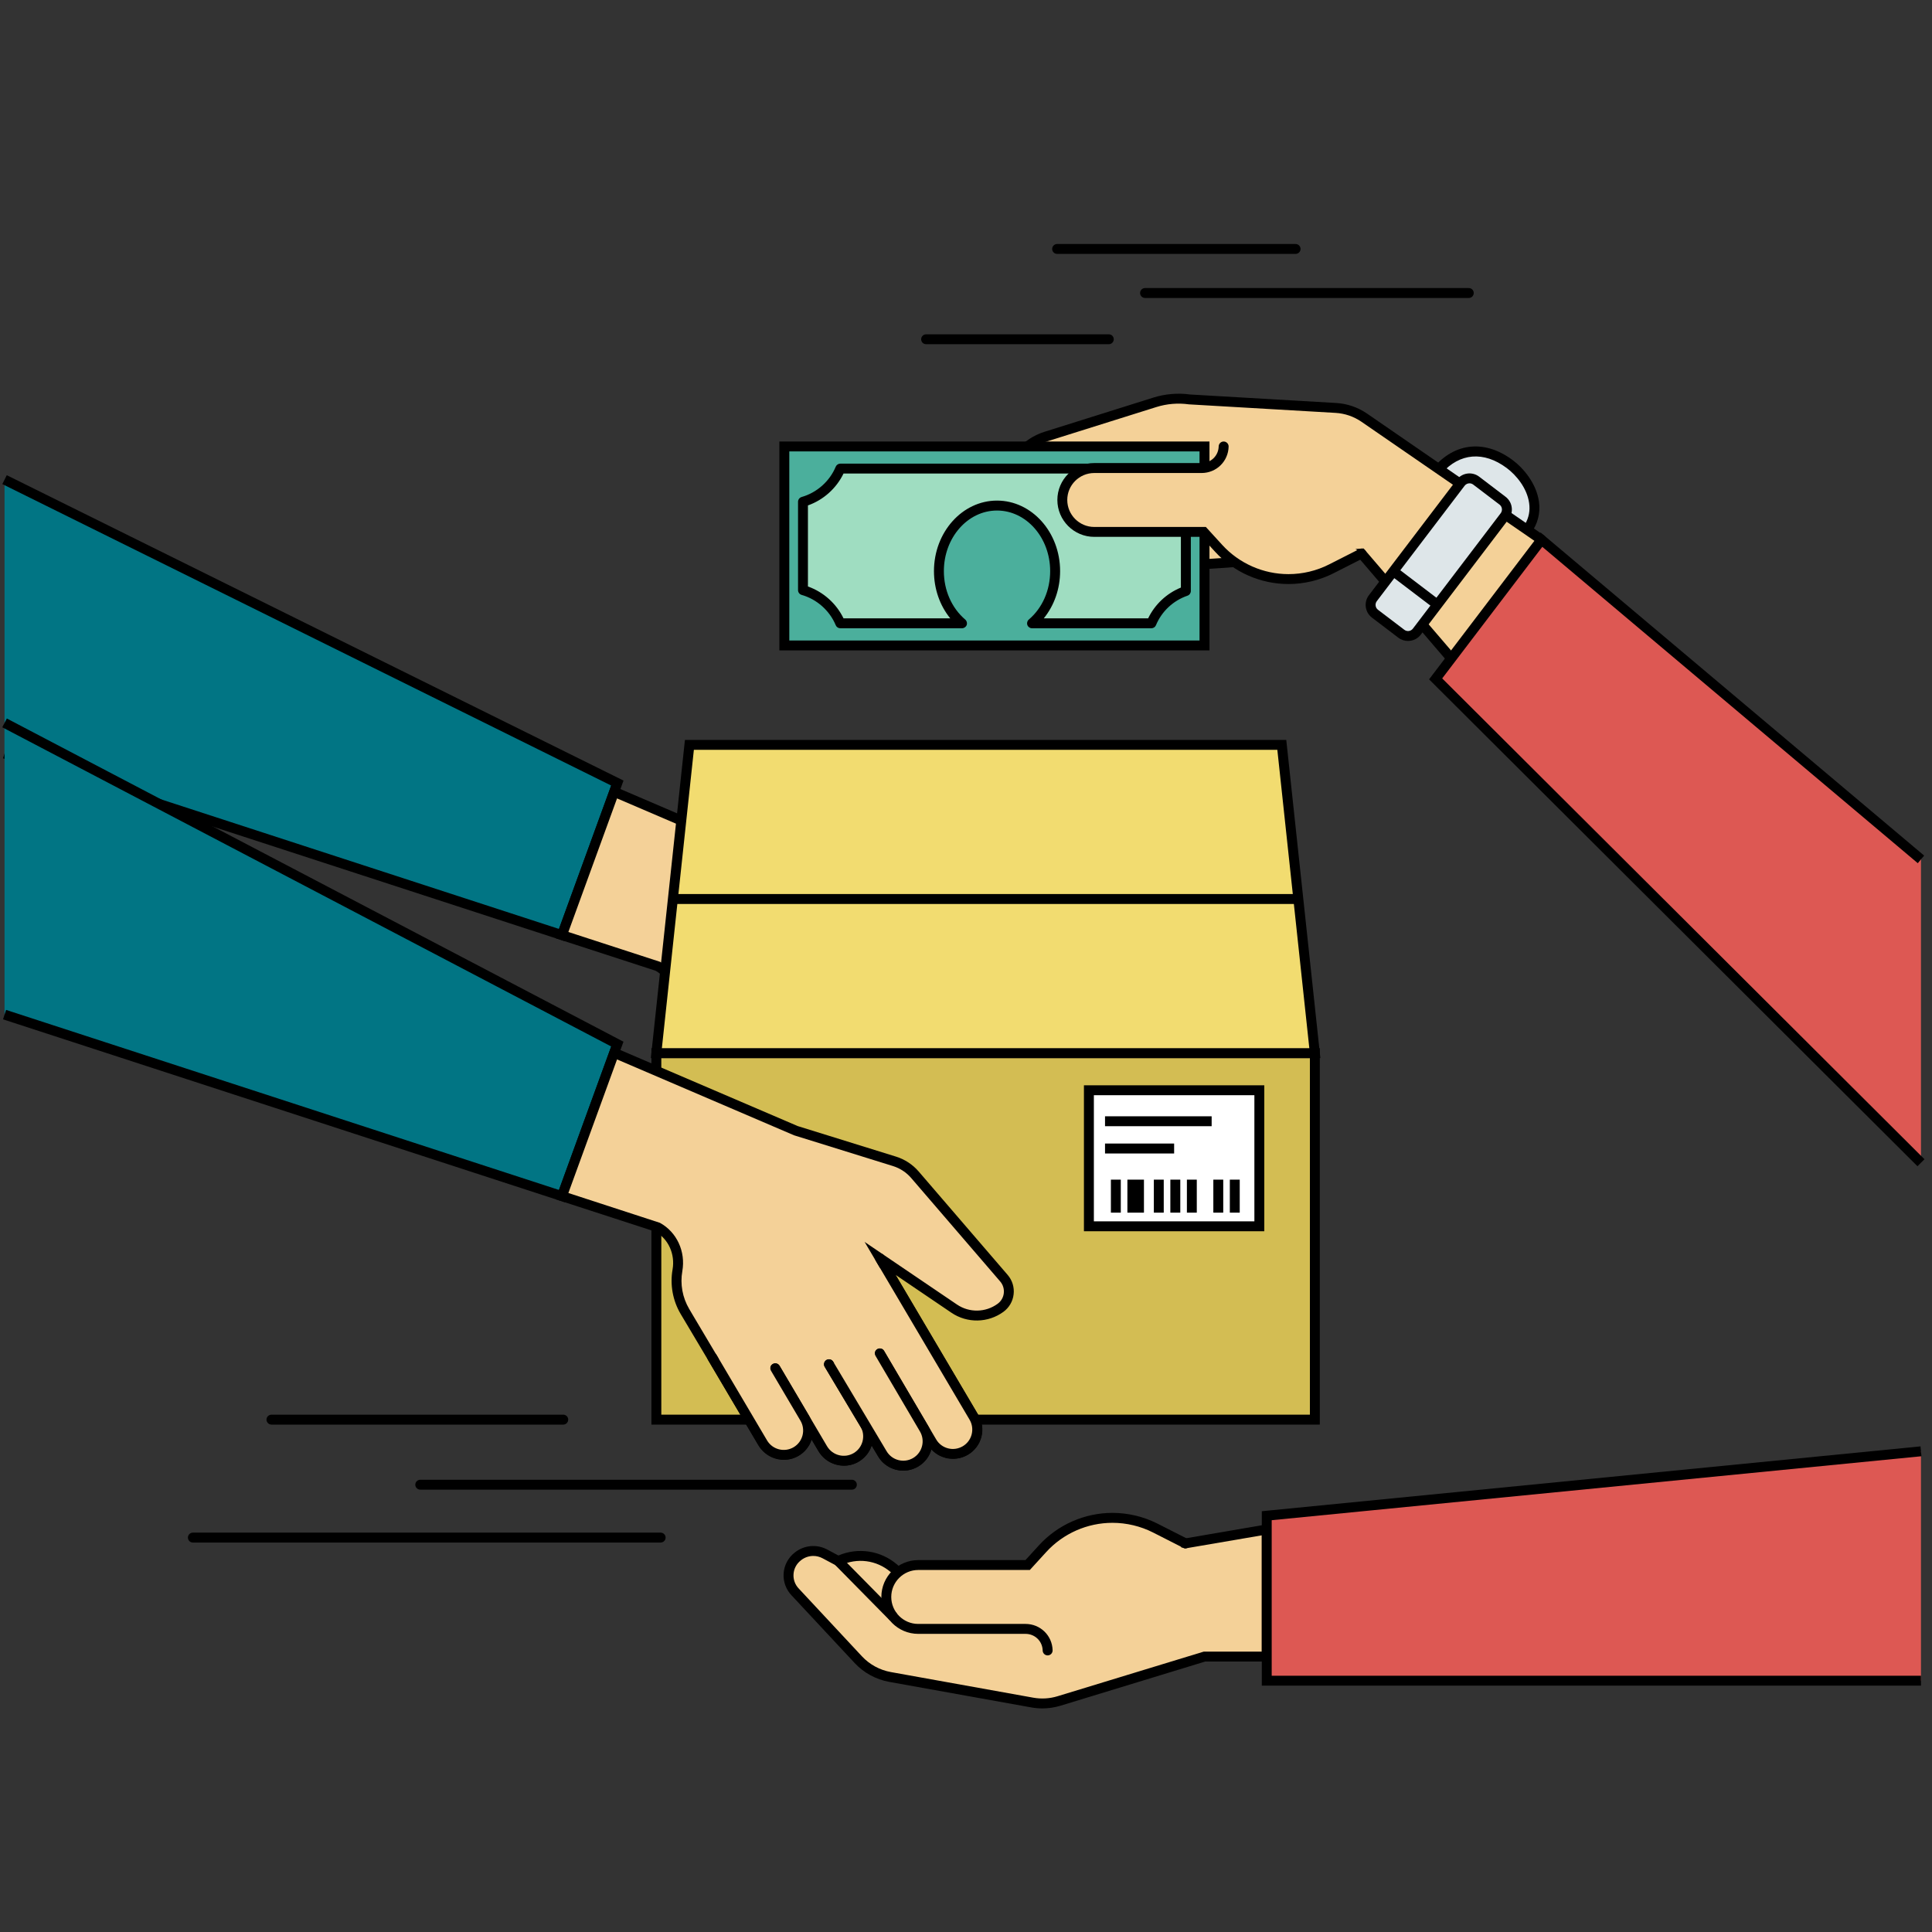 <svg version="1.2" preserveAspectRatio="xMidYMid meet" height="250" viewBox="0 0 187.5 187.5" zoomAndPan="magnify" width="250" xmlns:xlink="http://www.w3.org/1999/xlink" xmlns="http://www.w3.org/2000/svg"><rect x="0" y="0" width="187.5" height="187.5" fill="#333333" stroke="none"/><defs><clipPath id="b4def9bd0e"><path d="M 76 148 L 123 148 L 123 165.801 L 76 165.801 Z M 76 148"></path></clipPath><clipPath id="4db7b26580"><path d="M 76 147.777 L 123.676 147.777 L 123.676 165.801 L 76 165.801 Z M 76 147.777"></path></clipPath><clipPath id="6d5c2de663"><path d="M 138.426 51.578 L 186.77 51.578 L 186.77 113.465 L 138.426 113.465 Z M 138.426 51.578"></path></clipPath><clipPath id="57c76491c7"><path d="M 102 23.68 L 127 23.68 L 127 25 L 102 25 Z M 102 23.68"></path></clipPath></defs><g id="1df5533592"><g clip-path="url(#b4def9bd0e)" clip-rule="nonzero"><path d="M 122.938 148.43 L 115.047 149.785 L 110.598 148.43 L 90.492 155.422 L 86.746 152.199 C 85.25 150.91 83.129 150.633 81.352 151.496 C 81.352 151.496 80.699 151.152 80.043 150.801 C 79.215 150.359 78.211 150.445 77.461 151.027 L 77.422 151.055 C 76.332 151.906 76.215 153.516 77.18 154.508 L 83.301 161.074 C 84.117 161.949 85.195 162.535 86.371 162.75 L 100.184 165.234 C 101.051 165.387 101.941 165.336 102.781 165.078 L 116.898 160.77 L 122.938 160.77 L 122.938 148.43" style="stroke:none;fill-rule:nonzero;fill:#f4d198;fill-opacity:1;"></path></g><g clip-path="url(#4db7b26580)" clip-rule="nonzero"><path d="M 78.93 151.004 C 78.516 151.004 78.098 151.141 77.758 151.406 L 77.719 151.438 C 77.305 151.758 77.047 152.242 77.012 152.762 C 76.973 153.285 77.16 153.797 77.523 154.172 L 83.652 160.746 C 84.391 161.539 85.387 162.082 86.457 162.273 L 100.27 164.758 C 101.059 164.902 101.875 164.852 102.641 164.617 L 116.824 160.289 L 122.457 160.289 L 122.457 149.004 L 115.016 150.277 L 110.605 148.938 L 90.387 155.969 L 86.434 152.566 C 85.078 151.398 83.168 151.152 81.559 151.93 L 81.34 152.035 L 79.816 151.223 C 79.539 151.078 79.234 151.004 78.93 151.004 Z M 101.16 165.801 C 100.805 165.801 100.449 165.77 100.098 165.707 L 86.285 163.223 C 85.016 162.992 83.828 162.348 82.949 161.402 L 76.828 154.836 C 76.281 154.27 75.996 153.488 76.051 152.695 C 76.105 151.902 76.5 151.164 77.129 150.676 L 77.168 150.645 C 78.059 149.953 79.277 149.848 80.27 150.375 L 81.367 150.961 C 83.27 150.145 85.48 150.477 87.062 151.836 L 90.594 154.875 L 110.586 147.926 L 115.078 149.293 L 123.418 147.859 L 123.418 161.25 L 116.969 161.25 L 102.922 165.539 C 102.352 165.711 101.758 165.801 101.16 165.801" style="stroke:none;fill-rule:nonzero;fill:#000000;fill-opacity:1;"></path></g><path d="M 101.672 160.176 C 101.645 159.012 100.695 158.082 99.527 158.082 L 89.113 158.082 C 87.402 158.082 86.016 156.695 86.016 154.984 C 86.016 153.273 87.402 151.887 89.113 151.887 L 99.73 151.887 L 101.184 150.297 C 102.922 148.391 105.387 147.305 107.965 147.305 C 109.41 147.305 110.836 147.648 112.125 148.301 L 115.047 149.785" style="stroke:none;fill-rule:nonzero;fill:#f4d198;fill-opacity:1;"></path><path d="M 101.672 160.656 C 101.414 160.656 101.199 160.449 101.191 160.188 C 101.172 159.277 100.441 158.566 99.527 158.566 L 89.113 158.566 C 87.141 158.566 85.535 156.957 85.535 154.984 C 85.535 153.012 87.141 151.406 89.113 151.406 L 99.52 151.406 L 100.828 149.973 C 102.652 147.973 105.258 146.824 107.965 146.824 C 109.48 146.824 110.992 147.188 112.34 147.871 L 115.266 149.355 C 115.504 149.477 115.598 149.766 115.477 150.004 C 115.355 150.238 115.066 150.336 114.828 150.215 L 111.906 148.73 C 110.691 148.113 109.328 147.789 107.965 147.789 C 105.523 147.789 103.184 148.82 101.535 150.625 L 99.945 152.367 L 89.113 152.367 C 87.672 152.367 86.496 153.543 86.496 154.984 C 86.496 156.43 87.672 157.602 89.113 157.602 L 99.527 157.602 C 100.969 157.602 102.121 158.73 102.156 160.164 C 102.16 160.43 101.949 160.652 101.684 160.656 C 101.68 160.656 101.676 160.656 101.672 160.656" style="stroke:none;fill-rule:nonzero;fill:#000000;fill-opacity:1;"></path><path d="M 0.441 73.137 L 54.539 90.75 L 59.914 75.996 L 0.441 46.551" style="stroke:none;fill-rule:nonzero;fill:#017584;fill-opacity:1;"></path><path d="M 54.832 91.352 L 0.293 73.594 L 0.59 72.68 L 54.246 90.152 L 59.312 76.234 L 0.227 46.98 L 0.656 46.117 L 60.512 75.754 L 54.832 91.352" style="stroke:none;fill-rule:nonzero;fill:#000000;fill-opacity:1;"></path><path d="M 94.535 112.242 L 85.414 96.793 L 92.605 101.668 C 93.969 102.594 95.766 102.562 97.098 101.59 C 98.027 100.914 98.18 99.586 97.43 98.715 L 88.793 88.672 C 88.266 88.066 87.582 87.617 86.816 87.379 L 77.25 84.402 L 59.605 76.84 L 54.539 90.75 L 63.816 93.762 C 65.309 94.586 66.043 96.273 65.746 97.949 C 65.508 99.297 65.746 100.711 66.469 101.938 L 66.777 102.461 L 69.293 106.684 L 70.781 109.203 L 73.977 114.617 C 74.633 115.73 76.066 116.195 77.199 115.57 C 78.375 114.926 78.773 113.441 78.098 112.297 L 79.809 115.195 C 80.449 116.277 81.82 116.75 82.945 116.184 C 84.105 115.602 84.559 114.223 84.039 113.09 L 85.625 115.746 C 86.289 116.871 87.738 117.246 88.863 116.582 C 89.984 115.918 90.359 114.469 89.695 113.344 L 90.418 114.566 C 91.078 115.688 92.547 116.078 93.68 115.441 C 94.809 114.801 95.195 113.359 94.535 112.242" style="stroke:none;fill-rule:nonzero;fill:#f4d198;fill-opacity:1;"></path><path d="M 84.453 112.84 L 86.039 115.5 C 86.566 116.398 87.723 116.695 88.617 116.168 C 89.512 115.641 89.809 114.484 89.281 113.59 L 90.109 113.098 L 90.832 114.324 C 91.363 115.223 92.531 115.535 93.441 115.02 C 93.875 114.777 94.184 114.375 94.312 113.895 C 94.441 113.414 94.375 112.914 94.117 112.484 L 83.91 95.191 L 92.875 101.27 C 94.066 102.078 95.652 102.055 96.816 101.203 C 97.156 100.953 97.371 100.59 97.418 100.172 C 97.465 99.754 97.34 99.348 97.066 99.031 L 88.426 88.988 C 87.961 88.445 87.355 88.047 86.672 87.836 L 77.062 84.848 L 59.883 77.484 L 55.16 90.449 L 64.047 93.34 C 65.684 94.242 66.555 96.129 66.219 98.035 C 65.996 99.293 66.234 100.594 66.883 101.695 L 67.191 102.219 L 71.195 108.957 L 74.391 114.371 C 74.93 115.285 76.086 115.637 76.969 115.148 C 77.422 114.902 77.742 114.492 77.879 113.996 C 78.016 113.5 77.945 112.988 77.684 112.543 L 78.512 112.051 C 78.512 112.055 78.512 112.055 78.516 112.055 L 80.223 114.949 C 80.75 115.844 81.848 116.195 82.73 115.754 C 83.641 115.297 84.023 114.215 83.602 113.289 Z M 87.664 117.391 C 86.691 117.391 85.738 116.891 85.211 115.992 L 84.594 114.957 C 84.367 115.652 83.867 116.258 83.16 116.613 C 81.832 117.281 80.176 116.766 79.395 115.441 L 78.77 114.379 C 78.543 115.07 78.074 115.641 77.434 115.992 C 76.102 116.727 74.363 116.219 73.562 114.859 L 68.879 106.93 L 66.055 102.184 C 65.289 100.883 65.012 99.352 65.273 97.867 C 65.531 96.383 64.871 94.914 63.621 94.207 L 53.918 91.055 L 59.328 76.199 L 77.418 83.953 L 86.961 86.918 C 87.812 87.184 88.574 87.684 89.156 88.359 L 97.797 98.402 C 98.242 98.918 98.453 99.605 98.371 100.281 C 98.297 100.961 97.934 101.578 97.383 101.98 C 95.891 103.07 93.863 103.105 92.332 102.066 L 86.918 98.395 L 94.949 111.996 C 95.336 112.648 95.438 113.414 95.242 114.145 C 95.047 114.875 94.574 115.484 93.914 115.859 C 92.746 116.52 91.285 116.27 90.395 115.328 C 90.199 116.004 89.758 116.609 89.105 116.996 C 88.652 117.262 88.156 117.391 87.664 117.391" style="stroke:none;fill-rule:nonzero;fill:#000000;fill-opacity:1;"></path><path d="M 85.387 106.016 L 90.441 114.605 C 91.105 115.73 92.555 116.105 93.68 115.441 C 94.801 114.777 95.176 113.328 94.512 112.203 L 85.414 96.793" style="stroke:none;fill-rule:nonzero;fill:#ffffff;fill-opacity:1;"></path><path d="M 92.48 116.25 C 92.242 116.25 92.004 116.219 91.766 116.16 C 91.031 115.969 90.414 115.504 90.027 114.852 L 84.973 106.258 L 85.801 105.77 L 90.855 114.363 C 91.109 114.793 91.52 115.102 92.008 115.227 C 92.492 115.352 93 115.281 93.434 115.023 C 94.328 114.496 94.625 113.34 94.098 112.445 L 85 97.039 L 85.828 96.551 L 94.926 111.957 C 95.723 113.309 95.273 115.059 93.922 115.855 C 93.48 116.117 92.984 116.25 92.48 116.25" style="stroke:none;fill-rule:nonzero;fill:#000000;fill-opacity:1;"></path><path d="M 75.242 107.461 L 79.855 115.273 C 80.516 116.395 81.965 116.77 83.09 116.105 C 84.215 115.441 84.586 113.992 83.926 112.867 L 80.449 107.07" style="stroke:none;fill-rule:nonzero;fill:#ffffff;fill-opacity:1;"></path><path d="M 81.895 116.914 C 80.918 116.914 79.969 116.414 79.441 115.516 L 74.828 107.703 L 75.656 107.215 L 80.266 115.027 C 80.797 115.922 81.953 116.219 82.848 115.691 C 83.277 115.434 83.586 115.027 83.711 114.539 C 83.836 114.051 83.766 113.547 83.512 113.113 L 80.039 107.316 L 80.863 106.82 L 84.336 112.621 C 84.723 113.277 84.832 114.043 84.645 114.781 C 84.453 115.516 83.988 116.133 83.336 116.52 C 82.883 116.785 82.383 116.914 81.895 116.914" style="stroke:none;fill-rule:nonzero;fill:#000000;fill-opacity:1;"></path><path d="M 69.129 106.41 L 74.027 114.699 C 74.691 115.824 76.141 116.199 77.266 115.535 C 78.387 114.871 78.762 113.422 78.098 112.297 L 75.242 107.461" style="stroke:none;fill-rule:nonzero;fill:#ffffff;fill-opacity:1;"></path><path d="M 76.066 116.344 C 75.094 116.344 74.141 115.844 73.613 114.945 L 68.715 106.652 L 69.543 106.164 L 74.441 114.457 C 74.969 115.352 76.125 115.648 77.02 115.121 C 77.914 114.594 78.211 113.434 77.684 112.543 L 74.828 107.703 L 75.656 107.215 L 78.512 112.051 C 79.309 113.402 78.859 115.152 77.508 115.949 C 77.055 116.215 76.559 116.344 76.066 116.344" style="stroke:none;fill-rule:nonzero;fill:#000000;fill-opacity:1;"></path><path d="M 80.449 107.07 L 85.625 115.746 C 86.289 116.871 87.738 117.246 88.863 116.582 C 89.984 115.918 90.359 114.469 89.695 113.344 L 85.387 106.016" style="stroke:none;fill-rule:nonzero;fill:#ffffff;fill-opacity:1;"></path><path d="M 87.664 117.391 C 86.691 117.391 85.738 116.891 85.211 115.992 L 80.035 107.316 L 80.863 106.82 L 86.039 115.5 C 86.566 116.398 87.723 116.695 88.617 116.168 C 89.512 115.641 89.809 114.484 89.281 113.59 L 84.973 106.258 L 85.801 105.77 L 90.109 113.102 C 90.906 114.449 90.457 116.199 89.105 116.996 C 88.652 117.262 88.156 117.391 87.664 117.391" style="stroke:none;fill-rule:nonzero;fill:#000000;fill-opacity:1;"></path><path d="M 127.605 137.773 L 63.699 137.773 L 63.699 102.207 L 127.605 102.207 L 127.605 137.773" style="stroke:none;fill-rule:nonzero;fill:#d3bd53;fill-opacity:1;"></path><path d="M 64.18 137.293 L 127.125 137.293 L 127.125 102.688 L 64.18 102.688 Z M 128.086 138.258 L 63.219 138.258 L 63.219 101.727 L 128.086 101.727 L 128.086 138.258" style="stroke:none;fill-rule:nonzero;fill:#000000;fill-opacity:1;"></path><path d="M 127.605 102.207 L 63.699 102.207 L 66.906 72.289 L 124.398 72.289 L 127.605 102.207" style="stroke:none;fill-rule:nonzero;fill:#f2dc70;fill-opacity:1;"></path><path d="M 64.234 101.727 L 127.07 101.727 L 123.965 72.77 L 67.34 72.77 Z M 128.141 102.688 L 63.164 102.688 L 66.473 71.809 L 124.832 71.809 L 128.141 102.688" style="stroke:none;fill-rule:nonzero;fill:#000000;fill-opacity:1;"></path><path d="M 126 87.73 L 65.301 87.73 L 65.301 86.766 L 126 86.766 L 126 87.73" style="stroke:none;fill-rule:nonzero;fill:#000000;fill-opacity:1;"></path><path d="M 122.219 119.012 L 105.68 119.012 L 105.68 105.809 L 122.219 105.809 L 122.219 119.012" style="stroke:none;fill-rule:nonzero;fill:#ffffff;fill-opacity:1;"></path><path d="M 106.16 118.531 L 121.738 118.531 L 121.738 106.289 L 106.16 106.289 Z M 122.699 119.492 L 105.195 119.492 L 105.195 105.328 L 122.699 105.328 L 122.699 119.492" style="stroke:none;fill-rule:nonzero;fill:#000000;fill-opacity:1;"></path><path d="M 117.59 109.297 L 107.242 109.297 L 107.242 108.336 L 117.59 108.336 L 117.59 109.297" style="stroke:none;fill-rule:nonzero;fill:#000000;fill-opacity:1;"></path><path d="M 113.949 111.945 L 107.242 111.945 L 107.242 110.98 L 113.949 110.98 L 113.949 111.945" style="stroke:none;fill-rule:nonzero;fill:#000000;fill-opacity:1;"></path><path d="M 120.316 117.688 L 119.355 117.688 L 119.355 114.484 L 120.316 114.484 L 120.316 117.688" style="stroke:none;fill-rule:nonzero;fill:#000000;fill-opacity:1;"></path><path d="M 118.715 117.688 L 117.754 117.688 L 117.754 114.484 L 118.715 114.484 L 118.715 117.688" style="stroke:none;fill-rule:nonzero;fill:#000000;fill-opacity:1;"></path><path d="M 116.148 117.688 L 115.188 117.688 L 115.188 114.484 L 116.148 114.484 L 116.148 117.688" style="stroke:none;fill-rule:nonzero;fill:#000000;fill-opacity:1;"></path><path d="M 114.547 117.688 L 113.582 117.688 L 113.582 114.484 L 114.547 114.484 L 114.547 117.688" style="stroke:none;fill-rule:nonzero;fill:#000000;fill-opacity:1;"></path><path d="M 112.941 117.688 L 111.98 117.688 L 111.98 114.484 L 112.941 114.484 L 112.941 117.688" style="stroke:none;fill-rule:nonzero;fill:#000000;fill-opacity:1;"></path><path d="M 111.02 117.688 L 109.414 117.688 L 109.414 114.484 L 111.02 114.484 L 111.02 117.688" style="stroke:none;fill-rule:nonzero;fill:#000000;fill-opacity:1;"></path><path d="M 108.773 117.688 L 107.812 117.688 L 107.812 114.484 L 108.773 114.484 L 108.773 117.688" style="stroke:none;fill-rule:nonzero;fill:#000000;fill-opacity:1;"></path><path d="M 0.441 98.469 L 54.539 116.086 L 59.914 101.328 L 0.441 70.156" style="stroke:none;fill-rule:nonzero;fill:#017584;fill-opacity:1;"></path><path d="M 54.832 116.688 L 54.391 116.543 L 0.293 98.926 L 0.59 98.012 L 54.246 115.484 L 59.316 101.559 L 0.219 70.582 L 0.664 69.73 L 60.508 101.098 L 54.832 116.688" style="stroke:none;fill-rule:nonzero;fill:#000000;fill-opacity:1;"></path><path d="M 94.535 137.574 L 85.414 122.125 L 92.605 127.004 C 93.969 127.926 95.766 127.895 97.098 126.922 C 98.027 126.246 98.18 124.922 97.43 124.051 L 88.793 114.008 C 88.266 113.398 87.582 112.949 86.816 112.711 L 77.25 109.738 L 59.605 102.176 L 54.539 116.086 L 63.816 119.098 C 65.309 119.918 66.043 121.605 65.746 123.285 C 65.508 124.629 65.746 126.043 66.469 127.27 L 66.777 127.793 L 69.293 132.016 L 70.781 134.535 L 73.977 139.949 C 74.633 141.062 76.066 141.527 77.199 140.902 C 78.375 140.258 78.773 138.773 78.098 137.633 L 79.809 140.527 C 80.449 141.609 81.82 142.082 82.945 141.52 C 84.105 140.934 84.559 139.555 84.039 138.422 L 85.625 141.082 C 86.289 142.203 87.738 142.578 88.863 141.914 C 89.984 141.25 90.359 139.801 89.695 138.676 L 90.418 139.902 C 91.078 141.02 92.547 141.414 93.68 140.773 C 94.809 140.133 95.195 138.691 94.535 137.574" style="stroke:none;fill-rule:nonzero;fill:#f4d198;fill-opacity:1;"></path><path d="M 84.453 138.176 L 86.039 140.832 C 86.566 141.73 87.723 142.027 88.617 141.5 C 89.512 140.973 89.809 139.816 89.281 138.922 L 90.109 138.43 L 90.832 139.656 C 91.363 140.555 92.531 140.867 93.441 140.355 C 93.875 140.109 94.184 139.711 94.312 139.227 C 94.441 138.75 94.375 138.246 94.117 137.816 L 83.91 120.527 L 92.875 126.605 C 94.066 127.414 95.652 127.387 96.816 126.535 C 97.156 126.289 97.371 125.922 97.418 125.504 C 97.465 125.086 97.34 124.68 97.066 124.363 L 88.426 114.32 C 87.961 113.781 87.355 113.383 86.672 113.168 L 77.062 110.18 L 59.883 102.816 L 55.16 115.781 L 64.047 118.676 C 65.684 119.574 66.555 121.461 66.219 123.367 C 65.996 124.625 66.234 125.926 66.883 127.027 L 67.191 127.551 L 71.195 134.293 L 74.391 139.703 C 74.93 140.617 76.086 140.969 76.969 140.48 C 77.422 140.234 77.742 139.824 77.879 139.328 C 78.016 138.836 77.945 138.32 77.684 137.879 L 77.684 137.875 L 78.512 137.387 C 78.512 137.387 78.512 137.387 78.516 137.391 L 80.223 140.285 C 80.75 141.176 81.848 141.527 82.73 141.086 C 83.641 140.629 84.023 139.547 83.602 138.621 Z M 87.664 142.723 C 86.691 142.723 85.738 142.223 85.211 141.324 L 84.594 140.293 C 84.367 140.988 83.867 141.594 83.16 141.949 C 81.832 142.613 80.176 142.098 79.395 140.773 L 78.77 139.711 C 78.543 140.402 78.074 140.973 77.434 141.324 C 76.102 142.059 74.363 141.551 73.562 140.191 L 68.879 132.262 L 66.055 127.516 C 65.289 126.219 65.012 124.684 65.273 123.199 C 65.531 121.715 64.871 120.25 63.621 119.539 L 53.918 116.387 L 59.328 101.531 L 77.418 109.285 L 86.961 112.25 C 87.812 112.516 88.574 113.016 89.156 113.691 L 97.797 123.734 C 98.242 124.25 98.453 124.938 98.371 125.613 C 98.297 126.293 97.934 126.91 97.383 127.312 C 95.891 128.402 93.863 128.438 92.332 127.398 L 86.918 123.727 L 94.949 137.328 C 95.336 137.98 95.438 138.746 95.242 139.477 C 95.047 140.207 94.574 140.816 93.914 141.191 C 92.746 141.855 91.285 141.602 90.395 140.66 C 90.199 141.336 89.758 141.945 89.105 142.328 C 88.652 142.594 88.156 142.723 87.664 142.723" style="stroke:none;fill-rule:nonzero;fill:#000000;fill-opacity:1;"></path><path d="M 85.387 131.348 L 90.441 139.941 C 91.105 141.062 92.555 141.438 93.68 140.773 C 94.801 140.109 95.176 138.66 94.512 137.535 L 85.414 122.125" style="stroke:none;fill-rule:nonzero;fill:#f4d198;fill-opacity:1;"></path><path d="M 92.48 141.582 C 92.242 141.582 92.004 141.555 91.766 141.492 C 91.031 141.301 90.414 140.836 90.027 140.184 L 84.973 131.594 C 84.84 131.363 84.914 131.066 85.145 130.934 C 85.371 130.797 85.668 130.875 85.801 131.105 L 90.855 139.695 C 91.109 140.129 91.52 140.438 92.008 140.562 C 92.492 140.688 93 140.613 93.434 140.359 C 94.328 139.832 94.625 138.676 94.098 137.781 L 85 122.371 C 84.863 122.141 84.941 121.848 85.168 121.711 C 85.398 121.578 85.691 121.652 85.828 121.883 L 94.926 137.289 C 95.723 138.641 95.273 140.391 93.922 141.188 C 93.48 141.449 92.984 141.582 92.48 141.582" style="stroke:none;fill-rule:nonzero;fill:#000000;fill-opacity:1;"></path><path d="M 75.242 132.793 L 79.855 140.605 C 80.516 141.727 81.965 142.102 83.09 141.438 C 84.215 140.773 84.586 139.324 83.926 138.199 L 80.449 132.402" style="stroke:none;fill-rule:nonzero;fill:#f4d198;fill-opacity:1;"></path><path d="M 81.895 142.246 C 80.918 142.246 79.969 141.746 79.441 140.848 L 74.828 133.035 C 74.691 132.809 74.766 132.512 74.996 132.379 C 75.227 132.242 75.52 132.32 75.656 132.547 L 80.266 140.359 C 80.797 141.254 81.953 141.551 82.848 141.023 C 83.277 140.77 83.586 140.359 83.711 139.871 C 83.836 139.383 83.766 138.879 83.512 138.445 L 80.039 132.648 C 79.902 132.422 79.977 132.125 80.203 131.988 C 80.43 131.852 80.727 131.926 80.863 132.156 L 84.336 137.953 C 84.723 138.609 84.832 139.375 84.645 140.113 C 84.453 140.848 83.988 141.465 83.336 141.852 C 82.883 142.121 82.383 142.246 81.895 142.246" style="stroke:none;fill-rule:nonzero;fill:#000000;fill-opacity:1;"></path><path d="M 69.129 131.742 L 74.027 140.035 C 74.691 141.16 76.141 141.531 77.266 140.867 C 78.387 140.203 78.762 138.754 78.098 137.629 L 75.242 132.793" style="stroke:none;fill-rule:nonzero;fill:#f4d198;fill-opacity:1;"></path><path d="M 76.066 141.676 C 75.094 141.676 74.141 141.176 73.613 140.277 L 68.715 131.984 C 68.582 131.758 68.656 131.461 68.887 131.328 C 69.113 131.191 69.41 131.27 69.543 131.496 L 74.441 139.789 C 74.969 140.684 76.125 140.98 77.02 140.453 C 77.914 139.926 78.211 138.77 77.684 137.875 L 74.828 133.035 C 74.691 132.809 74.766 132.512 74.996 132.379 C 75.227 132.242 75.52 132.32 75.656 132.547 L 78.512 137.387 C 79.309 138.734 78.859 140.484 77.508 141.281 C 77.055 141.551 76.559 141.676 76.066 141.676" style="stroke:none;fill-rule:nonzero;fill:#000000;fill-opacity:1;"></path><path d="M 80.449 132.402 L 85.625 141.082 C 86.289 142.203 87.738 142.578 88.863 141.914 C 89.984 141.25 90.359 139.801 89.695 138.676 L 85.387 131.348" style="stroke:none;fill-rule:nonzero;fill:#f4d198;fill-opacity:1;"></path><path d="M 87.664 142.723 C 86.691 142.723 85.738 142.223 85.211 141.324 L 80.035 132.648 C 79.902 132.422 79.977 132.125 80.203 131.988 C 80.434 131.852 80.727 131.926 80.863 132.156 L 86.039 140.832 C 86.566 141.73 87.723 142.027 88.617 141.5 C 89.512 140.973 89.809 139.816 89.281 138.922 L 84.973 131.59 C 84.84 131.363 84.914 131.066 85.145 130.934 C 85.371 130.797 85.668 130.875 85.801 131.105 L 90.109 138.434 C 90.906 139.781 90.457 141.531 89.105 142.328 C 88.652 142.594 88.156 142.723 87.664 142.723" style="stroke:none;fill-rule:nonzero;fill:#000000;fill-opacity:1;"></path><path d="M 54.664 138.258 L 26.348 138.258 C 26.082 138.258 25.863 138.039 25.863 137.773 C 25.863 137.508 26.082 137.293 26.348 137.293 L 54.664 137.293 C 54.93 137.293 55.145 137.508 55.145 137.773 C 55.145 138.039 54.93 138.258 54.664 138.258" style="stroke:none;fill-rule:nonzero;fill:#000000;fill-opacity:1;"></path><path d="M 82.676 144.57 L 40.789 144.57 C 40.523 144.57 40.305 144.359 40.305 144.09 C 40.305 143.824 40.523 143.609 40.789 143.609 L 82.676 143.609 C 82.941 143.609 83.156 143.824 83.156 144.09 C 83.156 144.359 82.941 144.57 82.676 144.57" style="stroke:none;fill-rule:nonzero;fill:#000000;fill-opacity:1;"></path><path d="M 64.117 149.703 L 18.719 149.703 C 18.453 149.703 18.238 149.488 18.238 149.223 C 18.238 148.957 18.453 148.742 18.719 148.742 L 64.117 148.742 C 64.383 148.742 64.598 148.957 64.598 149.223 C 64.598 149.488 64.383 149.703 64.117 149.703" style="stroke:none;fill-rule:nonzero;fill:#000000;fill-opacity:1;"></path><path d="M 139.223 46.023 C 140.961 43.738 143.688 42.934 146.508 45.031 C 148.355 46.402 149.895 49.219 148.156 51.504 L 142.758 48.438 L 139.223 46.023" style="stroke:none;fill-rule:nonzero;fill:#dee6e9;fill-opacity:1;"></path><path d="M 143.016 48.027 L 148.008 50.867 C 148.375 50.242 148.508 49.559 148.402 48.82 C 148.195 47.352 147.141 46.102 146.223 45.418 C 143.992 43.758 141.668 43.957 139.926 45.922 Z M 148.285 52.129 L 142.488 48.832 L 138.531 46.137 L 138.84 45.73 C 140.938 42.973 143.988 42.559 146.797 44.648 C 147.867 45.445 149.105 46.926 149.355 48.684 C 149.512 49.809 149.23 50.883 148.539 51.797 L 148.285 52.129" style="stroke:none;fill-rule:nonzero;fill:#000000;fill-opacity:1;"></path><path d="M 140.844 63.891 L 132.129 53.719 L 114.062 54.945 L 97.172 50.512 L 97.832 46.586 C 98.168 44.602 99.586 42.969 101.508 42.367 L 112.078 39.043 C 113.168 38.703 114.316 38.605 115.449 38.762 L 129.637 39.59 C 130.629 39.645 131.586 39.973 132.406 40.539 L 149.602 52.379" style="stroke:none;fill-rule:nonzero;fill:#f4d198;fill-opacity:1;"></path><path d="M 140.844 64.371 C 140.707 64.371 140.574 64.316 140.477 64.207 L 131.922 54.215 L 114.02 55.43 L 96.625 50.863 L 97.359 46.508 C 97.723 44.332 99.258 42.57 101.367 41.906 L 111.934 38.586 C 113.074 38.227 114.309 38.121 115.492 38.285 L 129.664 39.109 C 130.746 39.172 131.785 39.527 132.676 40.141 L 149.875 51.984 C 150.094 52.133 150.148 52.434 150 52.652 C 149.848 52.871 149.547 52.926 149.328 52.773 L 132.133 40.934 C 131.387 40.422 130.516 40.121 129.609 40.07 L 115.383 39.242 C 114.328 39.094 113.238 39.184 112.223 39.504 L 101.652 42.824 C 99.895 43.379 98.613 44.852 98.309 46.668 L 97.719 50.156 L 114.109 54.461 L 132.336 53.227 L 141.211 63.578 C 141.383 63.781 141.359 64.086 141.156 64.258 C 141.066 64.336 140.957 64.371 140.844 64.371" style="stroke:none;fill-rule:nonzero;fill:#000000;fill-opacity:1;"></path><path d="M 76.117 62.641 L 116.898 62.641 L 116.898 43.328 L 76.117 43.328 L 76.117 62.641" style="stroke:none;fill-rule:nonzero;fill:#4baf9c;fill-opacity:1;"></path><path d="M 76.602 62.16 L 116.414 62.16 L 116.414 43.809 L 76.602 43.809 Z M 117.379 63.121 L 75.637 63.121 L 75.637 42.848 L 117.379 42.848 L 117.379 63.121" style="stroke:none;fill-rule:nonzero;fill:#000000;fill-opacity:1;"></path><path d="M 111.738 45.477 L 81.555 45.477 C 80.906 47.031 79.57 48.23 77.93 48.699 L 77.93 57.273 C 79.57 57.742 80.906 58.938 81.555 60.492 L 93.363 60.492 C 92.004 59.332 91.121 57.496 91.121 55.426 C 91.121 51.914 93.645 49.066 96.758 49.066 C 99.875 49.066 102.398 51.914 102.398 55.426 C 102.398 57.496 101.516 59.332 100.156 60.492 L 111.738 60.492 C 112.352 59.023 113.57 57.875 115.086 57.359 L 115.086 48.613 C 113.57 48.094 112.352 46.945 111.738 45.477" style="stroke:none;fill-rule:nonzero;fill:#9fddc1;fill-opacity:1;"></path><path d="M 101.297 60.012 L 111.426 60.012 C 112.078 58.66 113.211 57.594 114.605 57.023 L 114.605 48.945 C 113.211 48.379 112.078 47.312 111.426 45.957 L 81.863 45.957 C 81.172 47.391 79.914 48.52 78.41 49.051 L 78.41 56.918 C 79.914 57.453 81.172 58.578 81.863 60.012 L 92.223 60.012 C 91.207 58.766 90.641 57.148 90.641 55.426 C 90.641 51.652 93.387 48.582 96.758 48.582 C 100.137 48.582 102.883 51.652 102.883 55.426 C 102.883 57.148 102.312 58.766 101.297 60.012 Z M 111.738 60.973 L 100.156 60.973 C 99.953 60.973 99.777 60.848 99.707 60.66 C 99.637 60.473 99.691 60.258 99.844 60.129 C 101.164 59.004 101.918 57.289 101.918 55.426 C 101.918 52.184 99.605 49.547 96.758 49.547 C 93.914 49.547 91.602 52.184 91.602 55.426 C 91.602 57.289 92.359 59.004 93.676 60.129 C 93.828 60.258 93.883 60.473 93.816 60.66 C 93.746 60.848 93.562 60.973 93.363 60.973 L 81.555 60.973 C 81.359 60.973 81.184 60.859 81.109 60.68 C 80.52 59.258 79.277 58.156 77.797 57.734 C 77.59 57.676 77.449 57.484 77.449 57.273 L 77.449 48.699 C 77.449 48.484 77.59 48.297 77.797 48.234 C 79.277 47.812 80.52 46.711 81.109 45.289 C 81.184 45.113 81.359 44.996 81.555 44.996 L 111.738 44.996 C 111.934 44.996 112.109 45.113 112.184 45.289 C 112.742 46.637 113.859 47.684 115.242 48.156 C 115.438 48.223 115.57 48.406 115.57 48.613 L 115.57 57.359 C 115.57 57.562 115.438 57.746 115.242 57.812 C 113.859 58.289 112.742 59.332 112.184 60.68 C 112.109 60.859 111.934 60.973 111.738 60.973" style="stroke:none;fill-rule:nonzero;fill:#000000;fill-opacity:1;"></path><path d="M 118.754 43.328 C 118.727 44.492 117.777 45.422 116.609 45.422 L 106.195 45.422 C 104.484 45.422 103.098 46.809 103.098 48.52 C 103.098 50.23 104.484 51.621 106.195 51.621 L 116.812 51.621 L 118.262 53.207 C 120.004 55.113 122.465 56.199 125.047 56.199 C 126.492 56.199 127.918 55.859 129.203 55.203 L 132.129 53.719" style="stroke:none;fill-rule:nonzero;fill:#f4d198;fill-opacity:1;"></path><path d="M 125.047 56.68 C 122.336 56.68 119.734 55.535 117.91 53.531 L 116.602 52.102 L 106.195 52.102 C 104.223 52.102 102.617 50.496 102.617 48.52 C 102.617 46.547 104.223 44.941 106.195 44.941 L 116.609 44.941 C 117.523 44.941 118.254 44.227 118.273 43.316 C 118.281 43.051 118.508 42.84 118.766 42.848 C 119.031 42.855 119.242 43.074 119.238 43.34 C 119.203 44.777 118.051 45.906 116.609 45.906 L 106.195 45.906 C 104.754 45.906 103.578 47.078 103.578 48.52 C 103.578 49.965 104.754 51.141 106.195 51.141 L 117.027 51.141 L 118.617 52.883 C 120.262 54.684 122.605 55.719 125.047 55.719 C 126.41 55.719 127.773 55.395 128.988 54.777 L 131.91 53.293 C 132.148 53.172 132.438 53.266 132.559 53.504 C 132.68 53.738 132.582 54.027 132.348 54.148 L 129.422 55.633 C 128.074 56.32 126.559 56.68 125.047 56.68" style="stroke:none;fill-rule:nonzero;fill:#000000;fill-opacity:1;"></path><path d="M 146.027 50.098 L 137.504 61.301 C 137.145 61.773 136.473 61.863 136 61.504 L 133.441 59.559 C 132.969 59.199 132.875 58.527 133.234 58.055 L 141.758 46.852 C 142.117 46.379 142.789 46.285 143.262 46.645 L 145.82 48.59 C 146.293 48.949 146.383 49.625 146.027 50.098" style="stroke:none;fill-rule:nonzero;fill:#dee6e9;fill-opacity:1;"></path><path d="M 142.613 46.906 C 142.434 46.906 142.258 46.988 142.141 47.141 L 133.617 58.344 C 133.523 58.469 133.48 58.629 133.504 58.785 C 133.523 58.941 133.605 59.078 133.73 59.176 L 136.289 61.121 C 136.551 61.32 136.922 61.27 137.121 61.008 L 145.645 49.805 C 145.738 49.68 145.781 49.523 145.758 49.367 C 145.738 49.211 145.656 49.07 145.531 48.973 L 142.973 47.027 C 142.863 46.945 142.738 46.906 142.613 46.906 Z M 136.648 62.203 C 136.32 62.203 135.988 62.102 135.707 61.887 L 133.148 59.941 C 132.82 59.688 132.605 59.324 132.551 58.914 C 132.496 58.5 132.602 58.094 132.855 57.762 L 141.375 46.559 C 141.895 45.875 142.871 45.742 143.555 46.262 L 146.113 48.211 C 146.441 48.461 146.656 48.824 146.711 49.234 C 146.77 49.648 146.66 50.059 146.41 50.387 L 137.887 61.594 C 137.582 61.992 137.117 62.203 136.648 62.203" style="stroke:none;fill-rule:nonzero;fill:#000000;fill-opacity:1;"></path><path d="M 135.227 55.438 L 139.496 58.684" style="stroke:none;fill-rule:nonzero;fill:#ffffff;fill-opacity:1;"></path><path d="M 139.203 59.066 L 134.934 55.82 L 135.52 55.055 L 139.785 58.301 L 139.203 59.066" style="stroke:none;fill-rule:nonzero;fill:#000000;fill-opacity:1;"></path><path d="M 186.43 83.402 L 149.602 52.379 L 139.328 65.887 L 186.43 112.844" style="stroke:none;fill-rule:nonzero;fill:#dd5853;fill-opacity:1;"></path><g clip-path="url(#6d5c2de663)" clip-rule="nonzero"><path d="M 186.09 113.184 L 138.691 65.93 L 149.523 51.684 L 186.738 83.035 L 186.121 83.773 L 149.68 53.07 L 139.965 65.84 L 186.77 112.504 L 186.09 113.184" style="stroke:none;fill-rule:nonzero;fill:#000000;fill-opacity:1;"></path></g><path d="M 186.43 140.848 L 122.938 147.102 L 122.938 163.109 L 186.43 163.109" style="stroke:none;fill-rule:nonzero;fill:#dd5853;fill-opacity:1;"></path><path d="M 186.43 163.59 L 122.457 163.59 L 122.457 146.664 L 122.891 146.621 L 186.383 140.371 L 186.477 141.328 L 123.418 147.535 L 123.418 162.629 L 186.43 162.629 L 186.43 163.59" style="stroke:none;fill-rule:nonzero;fill:#000000;fill-opacity:1;"></path><path d="M 86.359 157.266 L 81.008 151.836 L 81.691 151.16 L 87.043 156.59 L 86.359 157.266" style="stroke:none;fill-rule:nonzero;fill:#000000;fill-opacity:1;"></path><path d="M 107.609 33.406 L 89.879 33.406 C 89.613 33.406 89.398 33.191 89.398 32.926 C 89.398 32.66 89.613 32.445 89.879 32.445 L 107.609 32.445 C 107.875 32.445 108.09 32.66 108.09 32.926 C 108.09 33.191 107.875 33.406 107.609 33.406" style="stroke:none;fill-rule:nonzero;fill:#000000;fill-opacity:1;"></path><path d="M 142.547 28.918 L 111.125 28.918 C 110.859 28.918 110.645 28.703 110.645 28.438 C 110.645 28.172 110.859 27.957 111.125 27.957 L 142.547 27.957 C 142.812 27.957 143.027 28.172 143.027 28.438 C 143.027 28.703 142.812 28.918 142.547 28.918" style="stroke:none;fill-rule:nonzero;fill:#000000;fill-opacity:1;"></path><g clip-path="url(#57c76491c7)" clip-rule="nonzero"><path d="M 125.734 24.641 L 102.594 24.641 C 102.328 24.641 102.113 24.426 102.113 24.16 C 102.113 23.895 102.328 23.68 102.594 23.68 L 125.734 23.68 C 126 23.68 126.219 23.895 126.219 24.16 C 126.219 24.426 126 24.641 125.734 24.641" style="stroke:none;fill-rule:nonzero;fill:#000000;fill-opacity:1;"></path></g></g></svg>
